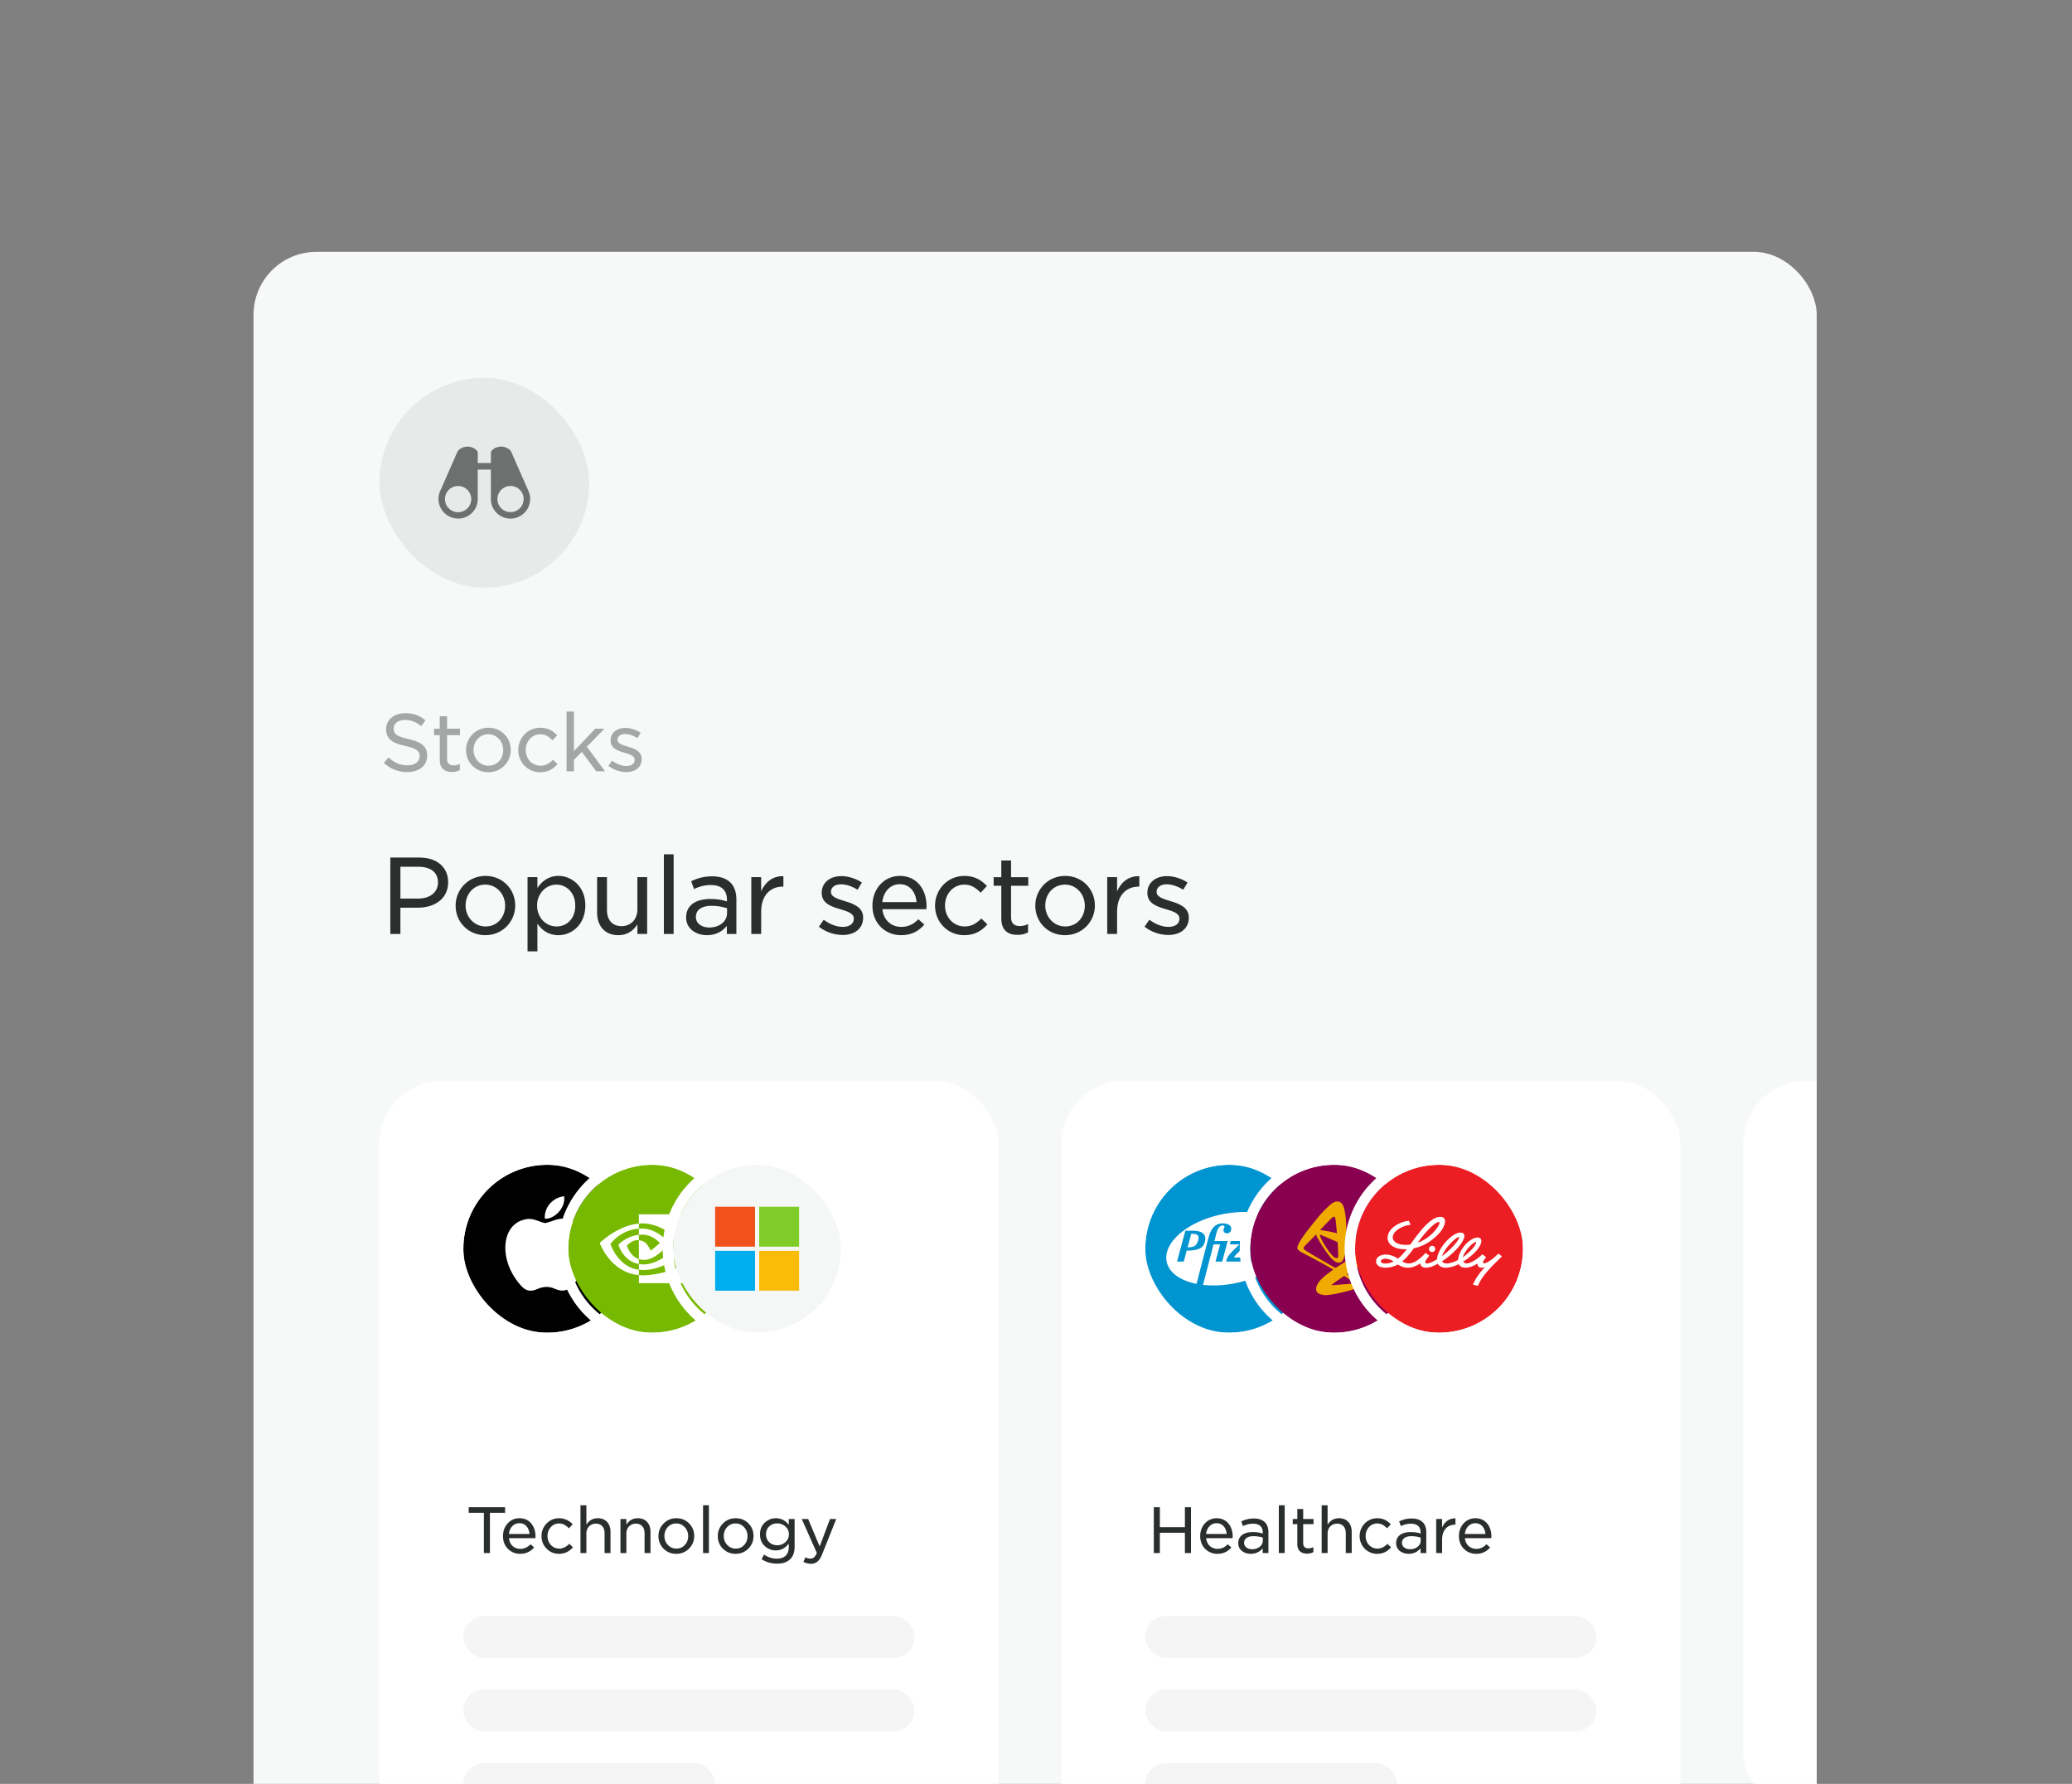 <svg xmlns="http://www.w3.org/2000/svg" width="395" height="340" fill="none"><rect width="100%" height="100%" fill="#808080" stroke="none"/><g clip-path="url(#a)"><g clip-path="url(#b)"><rect width="298" height="341" x="48.332" y="48" fill="#F7F9F8" rx="12"/><rect width="40" height="40" x="72.332" y="72" fill="#E6EBE9" rx="20"/><path fill="#6C706F" d="M83.798 93.867v-.008a3.808 3.808 0 0 1 .186-.431l3.247-7.381a.625.625 0 0 1 .13-.19 2.5 2.5 0 0 1 3.537 0 .625.625 0 0 1 .183.44v1.953h2.5v-1.953a.623.623 0 0 1 .182-.442 2.499 2.499 0 0 1 3.536 0c.055.055.1.12.13.19l3.245 7.383a3.698 3.698 0 0 1 .186.43v.01a3.747 3.747 0 0 1-2.274 4.754 3.75 3.75 0 0 1-4.782-2.215 3.711 3.711 0 0 1-.227-1.296v-5.61h-2.5v5.61c.003.443-.074.882-.226 1.297a3.75 3.75 0 0 1-7.056-2.54h.003Zm11.183 2.11a2.5 2.5 0 0 0 4.703-1.697l-.141-.322a2.5 2.5 0 0 0-4.713 1.158v.01c0 .29.052.58.151.854v-.003Zm-8.51 1.497a2.5 2.5 0 0 0 3.36-2.349v-.008a2.5 2.5 0 0 0-4.713-1.155l-.141.322a2.5 2.5 0 0 0 1.494 3.19Z"/><path fill="#A3A8A6" d="M77.657 147.15c-1.695 0-3.195-.585-4.485-1.74l.885-1.05c1.125 1.005 2.19 1.5 3.645 1.5 1.38 0 2.295-.69 2.295-1.71v-.03c0-.915-.51-1.47-2.73-1.95-2.46-.51-3.66-1.335-3.66-3.18v-.03c0-1.755 1.53-3.03 3.63-3.03 1.605 0 2.745.45 3.87 1.35l-.81 1.11c-1.02-.825-1.995-1.17-3.09-1.17-1.335 0-2.16.72-2.16 1.605v.03c0 1.005.525 1.485 2.85 2.01 2.4.54 3.54 1.395 3.54 3.12v.03c0 1.92-1.56 3.135-3.78 3.135Zm8.49-.015c-1.32 0-2.31-.63-2.31-2.31v-4.71H82.74v-1.23h1.095V136.5h1.395v2.385h2.46v1.23h-2.46v4.515c0 .9.495 1.245 1.26 1.245.42 0 .765-.09 1.17-.285v1.185c-.435.24-.9.36-1.515.36Zm6.945.045c-2.46 0-4.245-1.905-4.245-4.2v-.03a4.228 4.228 0 0 1 4.275-4.245c2.445 0 4.245 1.905 4.245 4.215v.03c0 2.295-1.815 4.23-4.275 4.23Zm.03-1.245c1.68 0 2.805-1.335 2.805-2.955v-.03c0-1.635-1.215-3-2.835-3-1.68 0-2.82 1.365-2.82 2.97v.03c0 1.62 1.23 2.985 2.85 2.985Zm9.849 1.245c-2.385 0-4.17-1.905-4.17-4.2v-.03c0-2.295 1.785-4.245 4.185-4.245 1.53 0 2.475.645 3.24 1.44l-.9.96c-.645-.645-1.29-1.155-2.355-1.155-1.56 0-2.745 1.335-2.745 2.97v.03c0 1.665 1.2 2.985 2.82 2.985 1.005 0 1.725-.48 2.37-1.14l.87.84c-.795.9-1.785 1.545-3.315 1.545Zm5.033-.18v-11.385h1.41v7.545l4.065-4.275h1.755l-3.36 3.435 3.465 4.68h-1.68l-2.745-3.705-1.5 1.53V147h-1.41Zm11.38.15c-1.155 0-2.43-.42-3.39-1.185l.69-.99c.9.66 1.845 1.02 2.76 1.02.915 0 1.545-.45 1.545-1.155v-.03c0-.765-.915-1.035-1.95-1.35-1.245-.36-2.64-.81-2.64-2.31v-.03c0-1.455 1.185-2.385 2.805-2.385 1.005 0 2.1.36 2.94.915l-.615 1.035c-.765-.48-1.605-.78-2.37-.78-.9 0-1.44.45-1.44 1.065v.03c0 .72.975 1.005 2.01 1.32 1.245.36 2.595.885 2.595 2.325v.03c0 1.62-1.29 2.475-2.94 2.475Z"/><path fill="#2A2E2D" d="M74.412 178v-14.56h5.54c3.3 0 5.48 1.8 5.48 4.68v.04c0 3.18-2.64 4.84-5.76 4.84h-3.34v5h-1.92Zm1.92-6.74h3.42c2.24 0 3.74-1.22 3.74-3.04v-.04c0-1.98-1.46-2.98-3.7-2.98h-3.46v6.06Zm16.185 6.98c-3.28 0-5.66-2.54-5.66-5.6v-.04c0-3.06 2.42-5.66 5.7-5.66 3.26 0 5.66 2.54 5.66 5.62v.04c0 3.06-2.42 5.64-5.7 5.64Zm.04-1.66c2.24 0 3.74-1.78 3.74-3.94v-.04c0-2.18-1.62-4-3.78-4-2.24 0-3.76 1.82-3.76 3.96v.04c0 2.16 1.64 3.98 3.8 3.98Zm8.012 4.74v-14.14h1.88v2.06c.84-1.26 2.1-2.3 4.02-2.3 2.56 0 5.12 2.06 5.12 5.62v.04c0 3.58-2.56 5.64-5.12 5.64-1.96 0-3.22-1.02-4.02-2.2v5.28h-1.88Zm5.5-4.74c2 0 3.6-1.48 3.6-3.96v-.04c0-2.42-1.66-3.98-3.6-3.98-1.9 0-3.68 1.62-3.68 3.96v.04c0 2.38 1.78 3.98 3.68 3.98Zm11.823 1.66c-2.56 0-4.06-1.74-4.06-4.28v-6.78h1.88v6.26c0 1.92 1.02 3.08 2.8 3.08 1.7 0 3-1.26 3-3.18v-6.16h1.86V178h-1.86v-1.82c-.72 1.12-1.84 2.06-3.62 2.06Zm8.668-.24v-15.18h1.86V178h-1.86Zm8.221.24c-2.02 0-3.98-1.18-3.98-3.36v-.04c0-2.32 1.88-3.5 4.58-3.5 1.36 0 2.26.16 3.2.46v-.36c0-1.82-1.12-2.76-3.06-2.76-1.28 0-2.24.3-3.22.76l-.54-1.5c1.2-.54 2.36-.92 3.98-.92 1.54 0 2.72.4 3.52 1.2.74.74 1.12 1.82 1.12 3.22V178h-1.82v-1.54c-.74.94-1.96 1.78-3.78 1.78Zm.42-1.46c1.92 0 3.4-1.12 3.4-2.74v-.94c-.74-.24-1.74-.46-2.96-.46-1.92 0-2.98.82-2.98 2.1v.04c0 1.26 1.16 2 2.54 2Zm8.026 1.22v-10.82h1.88v2.7c.74-1.74 2.26-2.98 4.24-2.88v1.98h-.12c-2.32 0-4.12 1.62-4.12 4.76V178h-1.88Zm17.401.2c-1.54 0-3.24-.56-4.52-1.58l.92-1.32c1.2.88 2.46 1.36 3.68 1.36 1.22 0 2.06-.6 2.06-1.54v-.04c0-1.02-1.22-1.38-2.6-1.8-1.66-.48-3.52-1.08-3.52-3.08v-.04c0-1.94 1.58-3.18 3.74-3.18 1.34 0 2.8.48 3.92 1.22l-.82 1.38c-1.02-.64-2.14-1.04-3.16-1.04-1.2 0-1.92.6-1.92 1.42v.04c0 .96 1.3 1.34 2.68 1.76 1.66.48 3.46 1.18 3.46 3.1v.04c0 2.16-1.72 3.3-3.92 3.3Zm11.127.04c-2.98 0-5.44-2.26-5.44-5.62v-.04c0-3.12 2.2-5.64 5.22-5.64 3.28 0 5.1 2.62 5.1 5.76 0 .22-.02.36-.04.58h-8.38c.22 2.16 1.78 3.38 3.58 3.38 1.44 0 2.4-.56 3.28-1.46l1.14 1.02c-1.06 1.22-2.4 2.02-4.46 2.02Zm-3.56-6.3h6.54c-.16-1.86-1.24-3.42-3.22-3.42-1.8 0-3.1 1.44-3.32 3.42Zm15.619 6.3c-3.18 0-5.56-2.54-5.56-5.6v-.04c0-3.06 2.38-5.66 5.58-5.66 2.04 0 3.3.86 4.32 1.92l-1.2 1.28c-.86-.86-1.72-1.54-3.14-1.54-2.08 0-3.66 1.78-3.66 3.96v.04c0 2.22 1.6 3.98 3.76 3.98 1.34 0 2.3-.64 3.16-1.52l1.16 1.12c-1.06 1.2-2.38 2.06-4.42 2.06Zm10.151-.06c-1.76 0-3.08-.84-3.08-3.08v-6.28h-1.46v-1.64h1.46V164h1.86v3.18h3.28v1.64h-3.28v6.02c0 1.2.66 1.66 1.68 1.66.56 0 1.02-.12 1.56-.38v1.58c-.58.32-1.2.48-2.02.48Zm9.061.06c-3.28 0-5.66-2.54-5.66-5.6v-.04c0-3.06 2.42-5.66 5.7-5.66 3.26 0 5.66 2.54 5.66 5.62v.04c0 3.06-2.42 5.64-5.7 5.64Zm.04-1.66c2.24 0 3.74-1.78 3.74-3.94v-.04c0-2.18-1.62-4-3.78-4-2.24 0-3.76 1.82-3.76 3.96v.04c0 2.16 1.64 3.98 3.8 3.98Zm8.012 1.42v-10.82h1.88v2.7c.74-1.74 2.26-2.98 4.24-2.88v1.98h-.12c-2.32 0-4.12 1.62-4.12 4.76V178h-1.88Zm11.633.2c-1.54 0-3.24-.56-4.52-1.58l.92-1.32c1.2.88 2.46 1.36 3.68 1.36 1.22 0 2.06-.6 2.06-1.54v-.04c0-1.02-1.22-1.38-2.6-1.8-1.66-.48-3.52-1.08-3.52-3.08v-.04c0-1.94 1.58-3.18 3.74-3.18 1.34 0 2.8.48 3.92 1.22l-.82 1.38c-1.02-.64-2.14-1.04-3.16-1.04-1.2 0-1.92.6-1.92 1.42v.04c0 .96 1.3 1.34 2.68 1.76 1.66.48 3.46 1.18 3.46 3.1v.04c0 2.16-1.72 3.3-3.92 3.3Z"/><rect width="118" height="154" x="72.332" y="206" fill="#fff" rx="12"/><g clip-path="url(#c)"><rect width="32" height="32" x="88.332" y="222" fill="#000" rx="16"/><path fill="#fff" d="M108.824 245.275c-.965.948-2.029.8-3.044.353-1.078-.456-2.064-.484-3.203 0-1.419.62-2.172.44-3.026-.353-4.824-5.026-4.112-12.682 1.37-12.97 1.33.072 2.261.744 3.044.8 1.164-.239 2.278-.926 3.524-.836 1.497.123 2.617.721 3.364 1.796-3.079 1.874-2.349 5.981.479 7.134-.566 1.504-1.292 2.99-2.51 4.089l.002-.013Zm-4.966-13.024c-.144-2.233 1.645-4.071 3.702-4.251.283 2.576-2.314 4.503-3.702 4.251Z"/></g><path stroke="#fff" stroke-width="2" d="M87.332 238c0 9.389 7.611 17 17 17s17-7.611 17-17-7.611-17-17-17-17 7.611-17 17Z"/><g clip-path="url(#d)"><rect width="32" height="32" x="108.332" y="222" fill="#76B900" rx="16"/><path fill="#fff" d="M121.791 235.352v-1.183c.117-.007.235-.014.353-.014 3.267-.103 5.409 2.79 5.409 2.79s-2.311 3.184-4.791 3.184c-.331 0-.655-.051-.964-.153v-3.594c1.273.154 1.531.709 2.288 1.972l1.7-1.417s-1.243-1.614-3.333-1.614a5.05 5.05 0 0 0-.662.029Zm0-3.914v1.767l.353-.022c4.54-.153 7.506 3.696 7.506 3.696s-3.4 4.105-6.94 4.105c-.309 0-.61-.03-.912-.081v1.096c.25.029.508.051.758.051 3.297 0 5.681-1.673 7.992-3.645.382.307 1.95 1.045 2.274 1.366-2.193 1.826-7.308 3.294-10.207 3.294-.28 0-.545-.014-.81-.044v1.541h12.525v-13.124h-12.539Zm0 8.538v.935c-3.047-.541-3.893-3.689-3.893-3.689s1.464-1.607 3.893-1.87v1.023h-.008c-1.273-.153-2.274 1.03-2.274 1.03s.567 1.994 2.282 2.571Zm-5.409-2.885s1.803-2.644 5.416-2.922v-.964c-4.003.321-7.462 3.681-7.462 3.681s1.957 5.624 7.455 6.135v-1.022c-4.033-.497-5.409-4.908-5.409-4.908Z"/></g><path stroke="#fff" stroke-width="2" d="M107.332 238c0 9.389 7.611 17 17 17s17-7.611 17-17-7.611-17-17-17-17 7.611-17 17Z"/><g clip-path="url(#e)"><rect width="32" height="32" x="128.332" y="222" fill="#F5F7F6" rx="16"/><path fill="#FBBC09" d="M152.335 246h-7.605v-7.603h7.604V246h.001Z"/><path fill="#00ADEF" d="M143.936 246h-7.604v-7.603h7.604V246Z"/><path fill="#80CC28" d="M152.335 237.603h-7.605V230h7.604v7.603h.001Z"/><path fill="#F1511B" d="M143.936 237.603h-7.604V230h7.604v7.603Z"/></g><path stroke="#fff" stroke-width="2" d="M127.332 238c0 9.389 7.611 17 17 17s17-7.611 17-17-7.611-17-17-17-17 7.611-17 17Z"/><path fill="#2A2E2D" d="M92.247 296v-7.668h-2.892v-1.068h6.936v1.068h-2.892V296h-1.152Zm6.91.144c-.913 0-1.685-.312-2.317-.936-.632-.632-.948-1.444-.948-2.436v-.024c0-.944.296-1.744.888-2.4.6-.656 1.348-.984 2.244-.984.952 0 1.7.332 2.244.996.544.656.816 1.476.816 2.46 0 .056-.008.172-.024.348h-5.028c.064.632.296 1.128.696 1.488.408.36.892.54 1.452.54.744 0 1.4-.292 1.968-.876l.684.612c-.704.808-1.596 1.212-2.676 1.212Zm-2.137-3.78h3.924c-.048-.592-.24-1.08-.576-1.464-.336-.392-.788-.588-1.356-.588-.536 0-.988.192-1.356.576-.36.384-.572.876-.636 1.476Zm9.552 3.78c-.944 0-1.736-.328-2.376-.984-.64-.656-.96-1.448-.96-2.376v-.024c0-.928.32-1.724.96-2.388.648-.672 1.444-1.008 2.388-1.008.992 0 1.856.384 2.592 1.152l-.72.768a3.917 3.917 0 0 0-.876-.684c-.28-.16-.616-.24-1.008-.24-.616 0-1.136.232-1.56.696-.424.464-.636 1.024-.636 1.68v.024c0 .672.216 1.24.648 1.704.432.456.968.684 1.608.684.672 0 1.304-.304 1.896-.912l.696.672c-.728.824-1.612 1.236-2.652 1.236Zm4.087-.144v-9.108h1.128v3.708c.512-.824 1.232-1.236 2.16-1.236.76 0 1.356.236 1.788.708.432.464.648 1.084.648 1.86V296h-1.128v-3.756c0-.576-.148-1.028-.444-1.356-.288-.328-.696-.492-1.224-.492-.52 0-.952.176-1.296.528-.336.344-.504.804-.504 1.38V296h-1.128Zm7.624 0v-6.492h1.128v1.092c.512-.824 1.232-1.236 2.16-1.236.76 0 1.356.236 1.788.708.432.464.648 1.084.648 1.86V296h-1.128v-3.756c0-.576-.148-1.028-.444-1.356-.288-.328-.696-.492-1.224-.492-.52 0-.952.176-1.296.528-.336.344-.504.804-.504 1.38V296h-1.128Zm13.073-.852c-.656.664-1.468.996-2.436.996s-1.776-.328-2.424-.984a3.258 3.258 0 0 1-.972-2.376v-.024c0-.928.328-1.724.984-2.388.656-.672 1.468-1.008 2.436-1.008s1.776.328 2.424.984c.648.656.972 1.452.972 2.388v.024c0 .928-.328 1.724-.984 2.388Zm-2.412 0c.656 0 1.192-.228 1.608-.684.424-.456.636-1.016.636-1.68v-.024c0-.664-.22-1.228-.66-1.692a2.092 2.092 0 0 0-1.608-.708c-.656 0-1.196.232-1.62.696-.424.464-.636 1.024-.636 1.68v.024c0 .656.22 1.22.66 1.692.44.464.98.696 1.62.696Zm5.083.852v-9.108h1.116V296h-1.116Zm8.641-.852c-.656.664-1.468.996-2.436.996s-1.776-.328-2.424-.984a3.258 3.258 0 0 1-.972-2.376v-.024c0-.928.328-1.724.984-2.388.656-.672 1.468-1.008 2.436-1.008s1.776.328 2.424.984c.648.656.972 1.452.972 2.388v.024c0 .928-.328 1.724-.984 2.388Zm-2.412 0c.656 0 1.192-.228 1.608-.684.424-.456.636-1.016.636-1.68v-.024c0-.664-.22-1.228-.66-1.692a2.092 2.092 0 0 0-1.608-.708c-.656 0-1.196.232-1.62.696-.424.464-.636 1.024-.636 1.68v.024c0 .656.22 1.22.66 1.692.44.464.98.696 1.62.696Zm7.867 2.868c-1.08 0-2.06-.284-2.94-.852l.48-.876c.736.52 1.552.78 2.448.78.712 0 1.264-.188 1.656-.564.4-.368.6-.916.6-1.644v-.684c-.656.88-1.476 1.32-2.46 1.32a3.01 3.01 0 0 1-2.124-.84c-.6-.568-.9-1.304-.9-2.208v-.024c0-.912.3-1.648.9-2.208.608-.568 1.316-.852 2.124-.852.992 0 1.812.42 2.46 1.26v-1.116h1.116v5.292c0 1.024-.276 1.808-.828 2.352-.576.576-1.42.864-2.532.864Zm.036-3.504c.6 0 1.12-.196 1.56-.588.448-.392.672-.884.672-1.476v-.024c0-.608-.224-1.104-.672-1.488a2.268 2.268 0 0 0-1.56-.588c-.6 0-1.104.192-1.512.576-.408.376-.612.872-.612 1.488v.024c0 .608.204 1.108.612 1.5.416.384.92.576 1.512.576Zm8.102.228 1.968-5.232h1.188l-2.676 6.696c-.264.664-.564 1.136-.9 1.416-.328.28-.748.42-1.26.42-.456 0-.932-.12-1.428-.36l.384-.864c.304.16.628.24.972.24.272 0 .5-.08.684-.24.184-.16.36-.436.528-.828l-2.88-6.48h1.224l2.196 5.232Z"/><rect width="86" height="8" x="88.332" y="308" fill="#2A2E2D" fill-opacity=".05" rx="4"/><rect width="86" height="8" x="88.332" y="322" fill="#2A2E2D" fill-opacity=".05" rx="4"/><rect width="48" height="8" x="88.332" y="336" fill="#2A2E2D" fill-opacity=".05" rx="4"/><rect width="118" height="154" x="202.332" y="206" fill="#fff" rx="12"/><g clip-path="url(#f)"><rect width="32" height="32" x="218.332" y="222" fill="#0094D1" rx="16"/><path fill="#fff" d="M237.194 231h-.001c-1.38 0-2.839.147-4.321.457-6.065 1.27-10.538 4.845-10.54 8.245-.001.26.026.519.079.774.439 2.112 2.638 3.611 5.691 4.221.645-2.499 2.13-8.217 2.13-8.217.291-1.131.453-1.568.742-2.06.375-.636.976-1.163 1.82-1.239.458-.041 1.141.016 1.524.286.36.253.406.519.394.762-.025.5-.33.835-.817.835-.499 0-.656-.368-.657-.611-.004-.33.192-.381.189-.625-.002-.125-.114-.321-.426-.272-.386.061-.707.368-.916.902-.049.125-.11.292-.185.576l-.382 1.495h2.527c-.33 1.202-.889 3.335-1.046 3.92h-1.277l.876-3.277h-1.252l-1.999 7.719c.624.071 1.274.108 1.946.109h.075a20.872 20.872 0 0 0 4.227-.454c6.081-1.274 10.733-4.882 10.737-8.292a3.73 3.73 0 0 0-.076-.751c-.581-2.795-4.36-4.503-9.062-4.503Zm-11.227 3.572h1.494c2.291 0 2.452 1.173 2.258 2.009-.24 1.033-.857 1.77-3.488 1.775l-.564 2.092h-1.284l1.584-5.876Zm11.525 4.491c0-1.419 1.274-2.628 2.634-2.628.676 0 1.261.315 1.261.853 0 .556-.442 1.129-1.11 1.347-.416.139-.837.222-1.542.222-.017.148-.01.206-.01.287 0 .378.321.701.767.701.599 0 1.164-.551 1.23-.618l.223.597a2.34 2.34 0 0 1-.606.467 2.613 2.613 0 0 1-1.216.287c-.973-.001-1.631-.61-1.631-1.515Zm7.125-2.603c.709 0 .815.424.815.752 0 .385-.271.65-.582.65-.236 0-.339-.095-.381-.137a.491.491 0 0 1-.139-.312c-.015-.109-.051-.214-.175-.234-.179-.029-.326.044-.479.179-.206.184-.382.476-.51.755a3.609 3.609 0 0 0-.191.506l-.496 1.829h-1.287l1.055-3.92h1.247l-.224.785c.295-.355.843-.853 1.347-.853Zm-8.381.711h-1.783l.173-.643h3.196c-.368 1.219-2.099 2.209-2.577 3.132h2.015l-.211.788h-3.272c0-1.239 2.066-2.67 2.459-3.277Zm-9.143-2.014-.693 2.574c1.019-.002 1.659-.18 1.973-1.193.257-.827.157-1.381-1.055-1.381h-.225Zm12.394 2.115a1.875 1.875 0 0 0-.661 1.066c.582-.02.91-.107 1.212-.345.271-.214.393-.454.393-.657 0-.111-.068-.285-.381-.285-.142 0-.373.074-.563.221"/></g><path stroke="#fff" stroke-width="2" d="M217.332 238c0 9.389 7.611 17 17 17s17-7.611 17-17-7.611-17-17-17-17 7.611-17 17Z"/><g clip-path="url(#g)"><rect width="32" height="32" x="238.332" y="222" fill="#8A0051" rx="16"/><path fill="#EFAB00" fill-rule="evenodd" d="M261.324 238.332a.793.793 0 0 0-.017-.107 1.755 1.755 0 0 0-.065-.21 1.768 1.768 0 0 0-.104-.209 2.428 2.428 0 0 0-.141-.216.984.984 0 0 0-.099-.115 1.224 1.224 0 0 0-.123-.116c-.1-.08-.199-.161-.308-.227-.238-.147-.475-.299-.73-.411-.308-.136-.606-.297-.924-.408l-2.143-.747c0-.408.012-.817 0-1.225a37.962 37.962 0 0 0-.089-1.817 16.095 16.095 0 0 0-.148-1.258c-.051-.326-.129-.646-.2-.968-.017-.073-.042-.145-.066-.216a2.481 2.481 0 0 0-.149-.358 1.97 1.97 0 0 0-.168-.268 1.365 1.365 0 0 0-.263-.263.96.96 0 0 0-.331-.157 1.022 1.022 0 0 0-.24-.034 1.53 1.53 0 0 0-.756.159 3.161 3.161 0 0 0-.421.264c-.119.09-.241.178-.349.28a44.51 44.51 0 0 0-1.316 1.291c-.23.233-.45.476-.659.729a124.591 124.591 0 0 0-2.441 3.036c-.353.456-.67.938-.996 1.413a4.483 4.483 0 0 0-.228.367c-.122.22-.238.443-.349.668-.028.059-.053.12-.074.182a1.855 1.855 0 0 0-.056.179.973.973 0 0 0-.037.335.478.478 0 0 0 .055.16.813.813 0 0 0 .122.158 2.327 2.327 0 0 0 .348.289c.112.073.227.141.342.208.05.03.103.055.154.082l-.054-.029c-.002-.001-.008-.004-.006-.004a.04.04 0 0 1 .009.005l.085.044c.705.37 1.413.734 2.115 1.11.706.377 1.412.756 2.109 1.149l1.568.883c-.545.413-1.1.812-1.633 1.239a7.206 7.206 0 0 0-1.002 1.002 4.316 4.316 0 0 0-.294.415 3.015 3.015 0 0 0-.19.349 2.322 2.322 0 0 0-.107.281 1.465 1.465 0 0 0-.048.206c-.007.042-.009.085-.011.128-.001.014.002.029.002.043.001.039-.001.077.001.115a.967.967 0 0 0 .153.468c.036.049.072.099.115.142a1.231 1.231 0 0 0 .297.218c.055.03.111.056.169.08.058.024.116.05.177.063.219.049.439.093.661.123.109.015.22.021.329.012.379-.028.757-.07 1.133-.127.438-.069.873-.162 1.307-.257a38.055 38.055 0 0 0 1.527-.364c.358-.095.722-.178 1.065-.319.27-.11.543-.216.81-.331.06-.026.117-.06.174-.093a2.1 2.1 0 0 0 .149-.096c.042-.031.084-.063.122-.099a.685.685 0 0 0 .087-.099.546.546 0 0 0 .088-.195.434.434 0 0 0 .001-.183.62.62 0 0 0-.064-.166.8.8 0 0 0-.106-.146c-.07-.08-.15-.15-.237-.211a2.276 2.276 0 0 0-.121-.079c-.279-.168-.557-.341-.838-.507l-1.177-.697c.715-.486 1.436-.963 2.144-1.46.303-.21.599-.432.887-.663.245-.201.482-.412.71-.631.109-.104.206-.219.305-.332.045-.052.087-.107.126-.163.036-.051.073-.102.101-.158.092-.183.183-.367.26-.558.031-.077.044-.161.061-.243a1.372 1.372 0 0 0 .018-.226 1.926 1.926 0 0 0-.008-.109Zm-8.785-4.825c.398-.416.8-.828 1.205-1.238.073-.074.156-.141.235-.21.028-.024.056-.048.086-.07.022-.017.044-.035.069-.05a.345.345 0 0 1 .054-.028c.02-.008.039-.016.061-.019a.3.3 0 0 1 .067-.002c.024.002.047.01.068.022a.303.303 0 0 1 .097.095c.01.017.022.034.029.053.019.05.037.102.049.155.019.075.034.151.045.228.029.188.056.377.077.565.027.245.047.49.07.735l.121 1.303-1.448-.334-1.352-.223-.327-.025-.106-.003c.3-.318.597-.638.9-.954Zm-.908 1.813.005-.008.008-.004.011-.001.017.002.051.015.131.05.178.08 1.38.591.915.391.603.258.054.024c.032.478.072.956.097 1.434.02.373.028.748.037 1.122.001.047-.003.094-.006.141a.633.633 0 0 1-.025.157.383.383 0 0 1-.029.073.31.31 0 0 1-.044.063.193.193 0 0 1-.03.027l-.034.023a.281.281 0 0 1-.087.03.446.446 0 0 1-.252-.029 1.745 1.745 0 0 1-.138-.066 2.184 2.184 0 0 1-.294-.217 2.32 2.32 0 0 1-.152-.145 6.632 6.632 0 0 1-.304-.345c-.175-.214-.356-.424-.51-.654-.212-.317-.429-.631-.635-.951-.123-.192-.249-.382-.351-.586l-.465-.924-.1-.295-.023-.087-.014-.084-.001-.062.007-.023Zm5.137 8.189c.125.08.251.158.375.24.159.105.319.21.474.322.111.081.217.168.322.257.046.039.09.082.132.127.034.037.064.078.094.118.002.003.002.006.002.009a.066.066 0 0 1-.003.021.025.025 0 0 1-.008.012.04.04 0 0 1-.015.01.088.088 0 0 1-.023.007l-.033.005c-.611.045-1.222.088-1.833.136l-2.386.188-.074.004.034-.037.151-.133c.309-.231.608-.476.927-.693l1.352-.919.512.326Zm1.838-4.712a.37.37 0 0 1-.07.131c-.04.048-.083.096-.13.139-.1.091-.198.185-.308.263-.379.27-.754.546-1.138.809-.265.181-.537.351-.807.525l-1.567 1.01-.666-.383-2.839-1.628c-.641-.384-1.286-.761-1.923-1.153-.12-.073-.233-.159-.348-.241-.036-.026-.07-.055-.105-.083l-.034-.025a.925.925 0 0 1-.07-.07.336.336 0 0 1-.085-.169.228.228 0 0 1 0-.069.406.406 0 0 1 .053-.147c.06-.105.134-.202.22-.287.366-.379.739-.752 1.107-1.129l.994-1.017.047.164.121.289.008.018c.263.456.509.923.788 1.37.32.514.664 1.013 1.008 1.512.161.233.329.462.507.684.153.194.315.381.487.559.152.154.318.296.487.432.084.067.178.121.27.177a1.442 1.442 0 0 0 .538.176.927.927 0 0 0 .413-.061.643.643 0 0 0 .079-.039.54.54 0 0 0 .072-.045c.041-.031.082-.064.119-.099a.759.759 0 0 0 .088-.1 2.044 2.044 0 0 0 .275-.535c.05-.151.097-.303.135-.458.051-.21.106-.419.129-.634l.129-1.242c.293.137.594.262.881.412.28.147.548.316.821.478.032.019.061.042.09.065.04.034.079.069.116.107.038.04.069.086.091.137a.485.485 0 0 1 .021.077c.001.013.002.026 0 .039a.14.14 0 0 1-.004.041Z" clip-rule="evenodd"/></g><path stroke="#fff" stroke-width="2" d="M237.332 238c0 9.389 7.611 17 17 17s17-7.611 17-17-7.611-17-17-17-17 7.611-17 17Z"/><g clip-path="url(#h)"><rect width="32" height="32" x="258.332" y="222" fill="#ED1D24" rx="16"/><path fill="#fff" d="M278.896 239.602c.14-.099.29-.216.431-.327 1.08-.869 1.905-1.822 2.068-2.35.005-.017.02-.066.02-.104 0-.054-.026-.093-.075-.093-.497 0-2.087 1.594-2.472 2.885v.005l.028-.016Zm-3.988-.183c1.504-1.144 3.084-2.808 3.253-3.491a.303.303 0 0 0 .01-.064c-.002-.046-.027-.085-.084-.085-.476-.001-2.68 2.044-3.179 3.64Zm-9.236 1.004c-.397-.277-1.011-.519-1.56-.519-.532 0-.873.21-.873.476 0 .304.413.437.876.437.56 0 1.069-.151 1.557-.394Zm4.607-3.585c1.078-.347 2.102-1.075 2.865-1.834.705-.703 1.269-1.536 1.269-1.95 0-.094-.067-.151-.153-.151-.326 0-.945.436-1.778 1.276-.649.653-1.405 1.547-2.203 2.659Zm16.053 2.622c-.926.928-3.812 3.476-4.576 5.621l-.945-.246c.309-.888 1.24-2.269 2.278-3.335a1.858 1.858 0 0 1-.636.115c-.28 0-.498-.085-.629-.245a.684.684 0 0 1-.141-.444c0-.039.002-.079.007-.122-.911.558-1.643.81-2.361.81-.559 0-1.03-.245-1.248-.674-.904.451-1.772.674-2.497.674-.675 0-1.219-.269-1.468-.759-.914.517-1.693.759-2.312.759-.356 0-.64-.099-.82-.288a.811.811 0 0 1-.214-.54c-.587.389-1.443.828-2.321.828-.898 0-1.5-.31-1.968-.618a4.943 4.943 0 0 1-2.433.618c-.658 0-1.716-.274-1.716-1.22-.001-.763.79-1.28 1.85-1.28.901 0 1.769.381 2.314.778.516-.414 1.059-.994 1.699-1.812a7.283 7.283 0 0 1-.414.012c-1.225 0-2.248-.363-2.807-1a1.744 1.744 0 0 1-.444-1.181c0-1.714 2.153-3.045 4.036-3.241.124.284.235.502.35.763-1.86.217-3.41 1.325-3.41 2.408 0 .711.795 1.426 2.483 1.426.289 0 .579-.028.865-.068 1.49-2.067 3.772-5.28 5.737-5.28.581 0 .885.356.885.831 0 .978-.836 2.031-1.382 2.58-.855.865-2.404 2.152-4.566 2.578-.841 1.179-1.532 1.959-2.223 2.523.419.227.812.367 1.281.367 1.163 0 2.292-1.071 3.174-1.98l.03-.03.688.541-.032.038c-.39.449-.749.925-.749 1.191 0 .201.17.241.316.241.445 0 1.133-.291 1.941-.79v-.007c.09-2.01 2.816-5.083 4.47-5.083.468 0 .736.234.736.644 0 1.008-1.728 3.167-4.241 4.821v.001c.13.281.429.417.937.417.397 0 1.172-.178 2.094-.663.106-1.041.693-2.159 1.437-2.956.746-.798 1.583-1.316 2.306-1.316.446 0 .71.246.71.634 0 .879-1.014 2.381-3.458 3.954.109.211.318.344.645.344.727 0 2.009-.781 3.007-1.741l.718.56c-.307.374-.617.784-.606 1.021.003.076.054.128.175.128.736 0 1.894-.977 2.763-1.84l.685.533Zm-13.321-2.014a.59.59 0 0 1 .588.592.59.59 0 0 1-.588.592.59.59 0 0 1-.589-.592.59.59 0 0 1 .589-.592"/></g><path stroke="#fff" stroke-width="2" d="M257.332 238c0 9.389 7.611 17 17 17s17-7.611 17-17-7.611-17-17-17-17 7.611-17 17Z"/><path fill="#2A2E2D" d="M219.958 296v-8.736h1.152v3.804h4.776v-3.804h1.164V296h-1.164v-3.864h-4.776V296h-1.152Zm12.107.144c-1.788 0-3.264-1.356-3.264-3.372v-.024c0-1.872 1.32-3.384 3.132-3.384 1.968 0 3.06 1.572 3.06 3.456 0 .132-.012.216-.024.348h-5.028c.132 1.296 1.068 2.028 2.148 2.028.864 0 1.44-.336 1.968-.876l.684.612c-.636.732-1.44 1.212-2.676 1.212Zm-2.136-3.78h3.924c-.096-1.116-.744-2.052-1.932-2.052-1.08 0-1.86.864-1.992 2.052Zm8.519 3.78c-1.212 0-2.388-.708-2.388-2.016v-.024c0-1.392 1.128-2.1 2.748-2.1.816 0 1.356.096 1.92.276v-.216c0-1.092-.672-1.656-1.836-1.656-.768 0-1.344.18-1.932.456l-.324-.9c.72-.324 1.416-.552 2.388-.552.924 0 1.632.24 2.112.72.444.444.672 1.092.672 1.932V296h-1.092v-.924c-.444.564-1.176 1.068-2.268 1.068Zm.252-.876c1.152 0 2.04-.672 2.04-1.644v-.564a5.74 5.74 0 0 0-1.776-.276c-1.152 0-1.788.492-1.788 1.26v.024c0 .756.696 1.2 1.524 1.2Zm5.092.732v-9.108h1.116V296h-1.116Zm5.376.108c-1.056 0-1.848-.504-1.848-1.848v-3.768h-.876v-.984h.876V287.6h1.116v1.908h1.968v.984h-1.968v3.612c0 .72.396.996 1.008.996.336 0 .612-.072.936-.228v.948c-.348.192-.72.288-1.212.288Zm2.793-.108v-9.108h1.128v3.708c.42-.672 1.092-1.236 2.16-1.236 1.548 0 2.436 1.044 2.436 2.568V296h-1.128v-3.756c0-1.152-.612-1.848-1.668-1.848-1.02 0-1.8.744-1.8 1.908V296h-1.128Zm10.576.144c-1.908 0-3.336-1.524-3.336-3.36v-.024c0-1.836 1.428-3.396 3.348-3.396 1.224 0 1.98.516 2.592 1.152l-.72.768c-.516-.516-1.032-.924-1.884-.924-1.248 0-2.196 1.068-2.196 2.376v.024c0 1.332.96 2.388 2.256 2.388.804 0 1.38-.384 1.896-.912l.696.672c-.636.72-1.428 1.236-2.652 1.236Zm6.007 0c-1.212 0-2.388-.708-2.388-2.016v-.024c0-1.392 1.128-2.1 2.748-2.1.816 0 1.356.096 1.92.276v-.216c0-1.092-.672-1.656-1.836-1.656-.768 0-1.344.18-1.932.456l-.324-.9c.72-.324 1.416-.552 2.388-.552.924 0 1.632.24 2.112.72.444.444.672 1.092.672 1.932V296h-1.092v-.924c-.444.564-1.176 1.068-2.268 1.068Zm.252-.876c1.152 0 2.04-.672 2.04-1.644v-.564a5.74 5.74 0 0 0-1.776-.276c-1.152 0-1.788.492-1.788 1.26v.024c0 .756.696 1.2 1.524 1.2Zm4.996.732v-6.492h1.128v1.62c.444-1.044 1.356-1.788 2.544-1.728v1.188h-.072c-1.392 0-2.472.972-2.472 2.856V296h-1.128Zm7.598.144c-1.788 0-3.264-1.356-3.264-3.372v-.024c0-1.872 1.32-3.384 3.132-3.384 1.968 0 3.06 1.572 3.06 3.456 0 .132-.012.216-.024.348h-5.028c.132 1.296 1.068 2.028 2.148 2.028.864 0 1.44-.336 1.968-.876l.684.612c-.636.732-1.44 1.212-2.676 1.212Zm-2.136-3.78h3.924c-.096-1.116-.744-2.052-1.932-2.052-1.08 0-1.86.864-1.992 2.052Z"/><rect width="86" height="8" x="218.332" y="308" fill="#2A2E2D" fill-opacity=".05" rx="4"/><rect width="86" height="8" x="218.332" y="322" fill="#2A2E2D" fill-opacity=".05" rx="4"/><rect width="48" height="8" x="218.332" y="336" fill="#2A2E2D" fill-opacity=".05" rx="4"/><rect width="118" height="140" x="332.332" y="206" fill="#fff" rx="12"/></g></g><defs><clipPath id="a"><rect width="394.667" height="340" x=".332" fill="#fff" rx="4"/></clipPath><clipPath id="b"><rect width="298" height="341" x="48.332" y="48" fill="#fff" rx="12"/></clipPath><clipPath id="c"><path fill="#fff" d="M88.332 238c0-8.837 7.164-16 16-16 8.837 0 16 7.163 16 16s-7.163 16-16 16c-8.836 0-16-7.163-16-16Z"/></clipPath><clipPath id="d"><path fill="#fff" d="M108.332 238c0-8.837 7.163-16 16-16s16 7.163 16 16-7.163 16-16 16-16-7.163-16-16Z"/></clipPath><clipPath id="e"><path fill="#fff" d="M128.332 238c0-8.837 7.163-16 16-16s16 7.163 16 16-7.163 16-16 16-16-7.163-16-16Z"/></clipPath><clipPath id="f"><path fill="#fff" d="M218.332 238c0-8.837 7.163-16 16-16s16 7.163 16 16-7.163 16-16 16-16-7.163-16-16Z"/></clipPath><clipPath id="g"><path fill="#fff" d="M238.332 238c0-8.837 7.163-16 16-16s16 7.163 16 16-7.163 16-16 16-16-7.163-16-16Z"/></clipPath><clipPath id="h"><path fill="#fff" d="M258.332 238c0-8.837 7.163-16 16-16s16 7.163 16 16-7.163 16-16 16-16-7.163-16-16Z"/></clipPath></defs></svg>